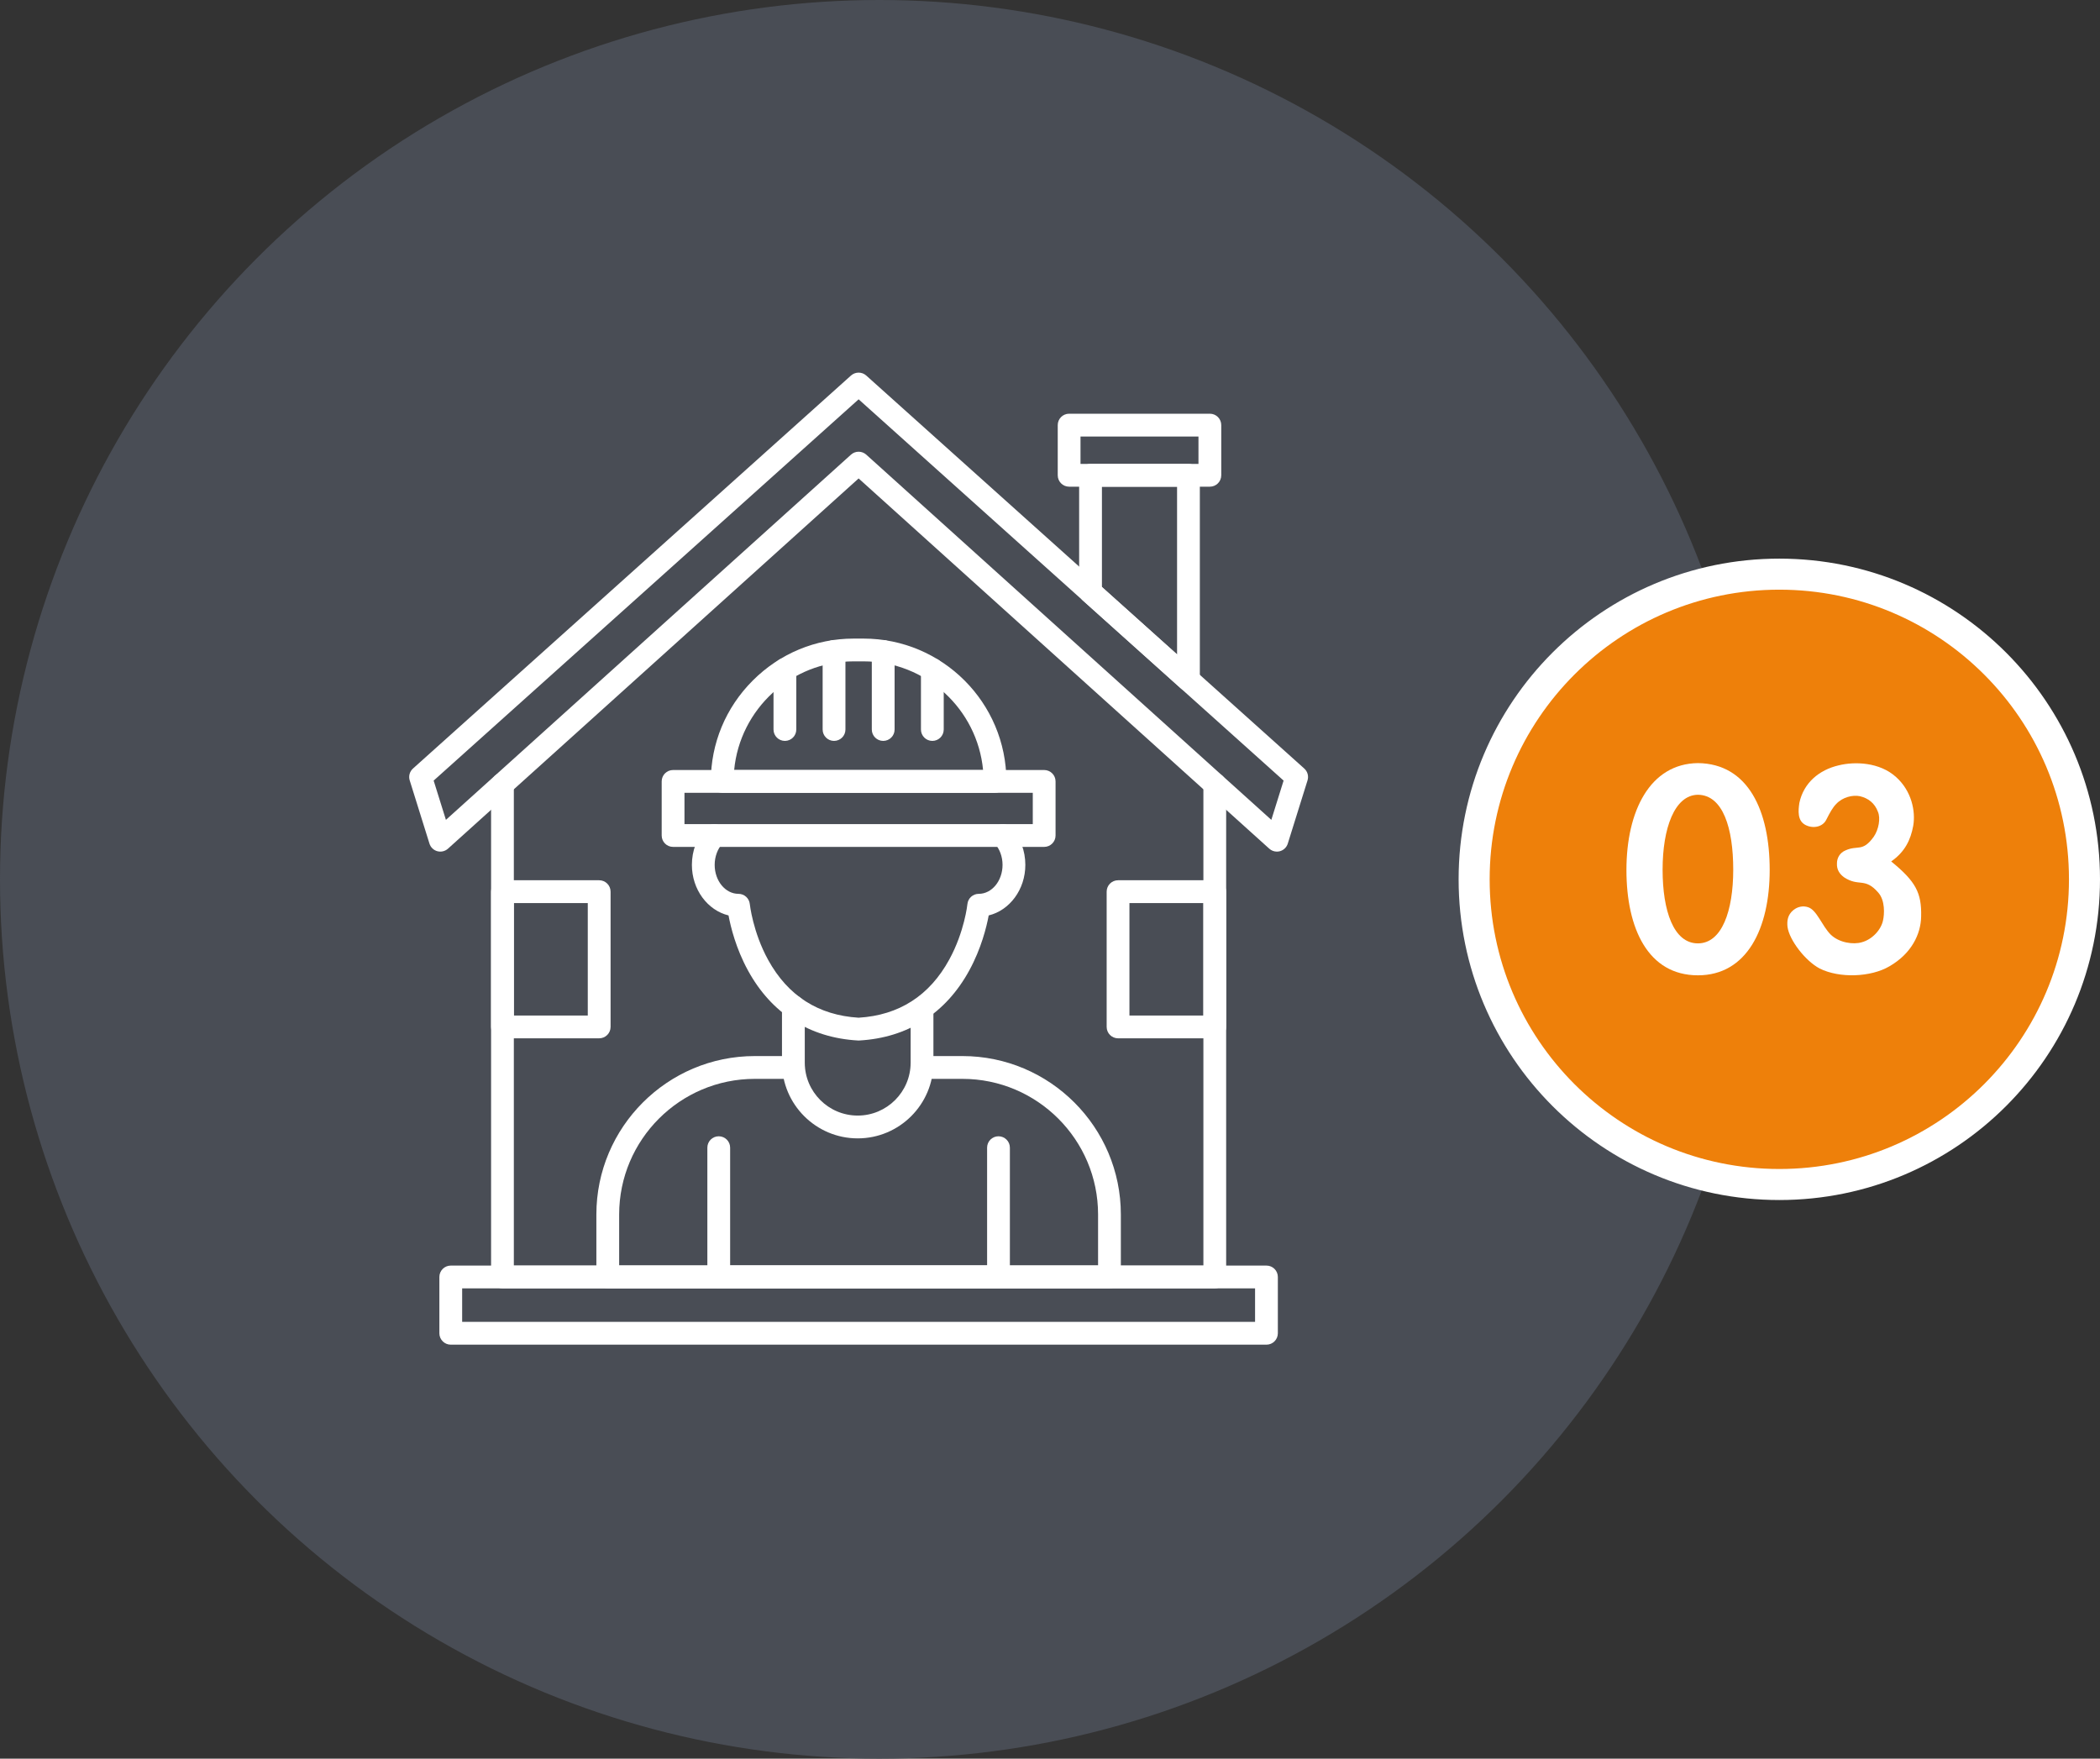 <?xml version="1.0" encoding="UTF-8"?>
<svg xmlns="http://www.w3.org/2000/svg" id="Calque_1" version="1.1" viewBox="0 0 203 170">
  <rect x="0" y="0" width="203" height="170" fill="#333333" stroke="none"/>
  <circle cx="85" cy="85" r="85" fill="#494d55"></circle>
  <path d="M100.935,81.865h-35.87c-.608,0-1.102-.492-1.102-1.1v-5.232c0-.608.494-1.1,1.102-1.1h35.87c.608,0,1.102.492,1.102,1.1v5.232c0,.608-.494,1.1-1.102,1.1ZM66.166,79.664h33.669v-3.029h-33.669v3.029Z" fill="#fff" fill-rule="evenodd"></path>
  <path d="M96.184,76.635h-26.368c-.61,0-1.102-.492-1.102-1.101,0-3.674,1.439-7.136,4.054-9.751,2.614-2.614,6.077-4.054,9.751-4.054h.962c7.612,0,13.804,6.193,13.804,13.804,0,.608-.492,1.101-1.102,1.101ZM70.969,74.433h24.062c-.556-5.884-5.524-10.503-11.55-10.503h-.962c-6.026,0-10.994,4.619-11.55,10.503Z" fill="#fff" fill-rule="evenodd"></path>
  <path d="M75.875,71.619c-.61,0-1.102-.494-1.102-1.101v-5.798c0-.608.492-1.102,1.102-1.102s1.1.494,1.1,1.102v5.798c0,.608-.492,1.101-1.1,1.101Z" fill="#fff" fill-rule="evenodd"></path>
  <path d="M80.624,71.619c-.608,0-1.102-.494-1.102-1.101v-7.546c0-.608.494-1.102,1.102-1.102s1.102.494,1.102,1.102v7.546c0,.608-.494,1.101-1.102,1.101Z" fill="#fff" fill-rule="evenodd"></path>
  <path d="M85.376,71.619c-.608,0-1.102-.494-1.102-1.101v-7.546c0-.608.494-1.102,1.102-1.102s1.102.494,1.102,1.102v7.546c0,.608-.494,1.101-1.102,1.101Z" fill="#fff" fill-rule="evenodd"></path>
  <path d="M90.127,71.619c-.609,0-1.102-.494-1.102-1.101v-5.798c0-.608.492-1.102,1.102-1.102s1.1.494,1.1,1.102v5.798c0,.608-.492,1.101-1.1,1.101Z" fill="#fff" fill-rule="evenodd"></path>
  <path d="M83,100.581c-.02,0-.042-.002-.062-.002-4.684-.264-8.365-2.609-10.641-6.782-1.153-2.113-1.661-4.179-1.873-5.308-2.021-.492-3.541-2.497-3.541-4.887,0-1.362.483-2.636,1.36-3.584.411-.448,1.109-.476,1.555-.062.446.411.474,1.109.062,1.555-.492.534-.775,1.296-.775,2.091,0,1.544,1.032,2.8,2.3,2.8.567,0,1.041.428,1.096.991.004.026.294,2.715,1.781,5.409,1.911,3.463,4.85,5.337,8.737,5.574,3.909-.237,6.861-2.133,8.77-5.633,1.469-2.693,1.746-5.324,1.748-5.35.055-.562.529-.991,1.096-.991,1.269,0,2.3-1.256,2.3-2.8,0-.795-.283-1.557-.775-2.091-.411-.446-.384-1.142.062-1.555.448-.413,1.144-.386,1.557.062.876.949,1.359,2.221,1.359,3.584,0,2.39-1.52,4.395-3.541,4.887-.211,1.129-.72,3.195-1.873,5.308-2.276,4.173-5.958,6.518-10.641,6.782-.022,0-.042.002-.062.002Z" fill="#fff" fill-rule="evenodd"></path>
  <path d="M82.912,110.04c-4.035,0-7.32-3.283-7.32-7.318v-5.415c0-.608.494-1.102,1.101-1.102s1.102.494,1.102,1.102v5.415c0,2.82,2.295,5.114,5.117,5.114s5.117-2.294,5.117-5.114v-5.218c0-.608.492-1.102,1.102-1.102s1.1.494,1.1,1.102v5.218c0,4.035-3.283,7.318-7.318,7.318Z" fill="#fff" fill-rule="evenodd"></path>
  <path d="M107.249,124.538h-48.498c-.608,0-1.102-.492-1.102-1.1v-6.04c0-8.443,6.87-15.314,15.313-15.314h3.731c.608,0,1.102.494,1.102,1.102s-.494,1.102-1.102,1.102h-3.731c-7.23,0-13.11,5.88-13.11,13.11v4.939h46.295v-4.939c0-7.23-5.882-13.11-13.11-13.11h-3.909c-.608,0-1.1-.494-1.1-1.102s.492-1.102,1.1-1.102h3.909c8.444,0,15.312,6.871,15.312,15.314v6.04c0,.608-.492,1.1-1.1,1.1Z" fill="#fff" fill-rule="evenodd"></path>
  <path d="M96.52,124.538h-27.042c-.608,0-1.1-.492-1.1-1.1v-12.501c0-.607.492-1.099,1.1-1.099s1.102.492,1.102,1.099v11.4h24.84v-11.4c0-.607.492-1.099,1.1-1.099s1.102.492,1.102,1.099v12.501c0,.608-.492,1.1-1.102,1.1Z" fill="#fff" fill-rule="evenodd"></path>
  <path d="M123.433,82.321c-.268,0-.533-.099-.736-.283l-39.697-35.79-39.697,35.79c-.279.25-.666.341-1.028.244-.362-.099-.648-.376-.76-.734l-1.909-6.11c-.129-.411-.006-.861.316-1.149l42.342-37.989c.419-.374,1.054-.374,1.472,0l42.342,37.989c.322.288.445.738.316,1.149l-1.909,6.11c-.112.358-.399.635-.76.734-.098.026-.195.039-.292.039ZM83,43.665c.264,0,.527.094.738.283l39.157,35.303,1.186-3.795-41.081-36.856-41.081,36.856,1.186,3.795,39.157-35.303c.211-.189.474-.283.738-.283Z" fill="#fff" fill-rule="evenodd"></path>
  <path d="M117.429,124.538H48.571c-.608,0-1.1-.492-1.1-1.1v-47.633c0-.608.492-1.1,1.1-1.1s1.101.492,1.101,1.1v46.532h66.656v-46.532c0-.608.492-1.1,1.101-1.1s1.1.492,1.1,1.1v47.633c0,.608-.492,1.1-1.1,1.1Z" fill="#fff" fill-rule="evenodd"></path>
  <path d="M114.885,66.827c-.266,0-.531-.097-.736-.283l-9.465-8.491c-.233-.209-.367-.507-.367-.819v-11.291c0-.608.494-1.1,1.102-1.1h9.466c.607,0,1.099.492,1.099,1.1v19.782c0,.435-.255.828-.651,1.006-.144.064-.298.096-.448.096ZM106.52,56.743l7.263,6.516v-16.213h-7.263v9.698Z" fill="#fff" fill-rule="evenodd"></path>
  <path d="M116.954,47.045h-13.604c-.61,0-1.102-.494-1.102-1.102v-4.85c0-.608.492-1.102,1.102-1.102h13.604c.608,0,1.101.494,1.101,1.102v4.85c0,.608-.493,1.102-1.101,1.102ZM104.449,44.844h11.403v-2.649h-11.403v2.649Z" fill="#fff" fill-rule="evenodd"></path>
  <path d="M122.425,129.982H43.575c-.61,0-1.102-.494-1.102-1.102v-5.442c0-.609.492-1.101,1.102-1.101h78.85c.608,0,1.101.492,1.101,1.101v5.442c0,.608-.493,1.102-1.101,1.102ZM44.675,127.778h76.648v-3.24H44.675v3.24Z" fill="#fff" fill-rule="evenodd"></path>
  <path d="M57.921,100.368h-9.35c-.608,0-1.1-.494-1.1-1.101v-13.076c0-.608.492-1.102,1.1-1.102h9.35c.608,0,1.102.494,1.102,1.102v13.076c0,.608-.494,1.101-1.102,1.101ZM49.672,98.167h7.147v-10.874h-7.147v10.874Z" fill="#fff" fill-rule="evenodd"></path>
  <path d="M117.429,100.368h-9.35c-.608,0-1.102-.494-1.102-1.101v-13.076c0-.608.494-1.102,1.102-1.102h9.35c.608,0,1.1.494,1.1,1.102v13.076c0,.608-.492,1.101-1.1,1.101ZM109.179,98.167h7.149v-10.874h-7.149v10.874Z" fill="#fff" fill-rule="evenodd"></path>
  <path d="M172,55.5c16.292,0,29.5,13.208,29.5,29.5s-13.208,29.5-29.5,29.5-29.5-13.208-29.5-29.5,13.208-29.5,29.5-29.5Z" fill="#ee800a" stroke="#fff" stroke-width="3"></path>
  <g>
    <path d="M171.07,84.09c0,5.681-2.213,10.188-6.938,10.188-4.808,0-6.91-4.507-6.91-10.188s2.267-10.27,6.91-10.325c4.889.055,6.938,4.644,6.938,10.325ZM164.132,91.191c2.321,0,3.414-3.141,3.414-7.128s-.983-7.211-3.414-7.238c-2.268.027-3.414,3.25-3.414,7.238s1.065,7.128,3.414,7.128Z" fill="#fff"></path>
    <path d="M174.484,79.719c-.737-.41-.655-1.366-.546-2.103.409-1.939,1.912-3.196,3.797-3.633,1.529-.382,3.96-.328,5.571,1.147,1.476,1.338,1.885,3.278,1.639,4.698-.245,1.338-.792,2.513-2.13,3.442,2.376,1.939,2.949,3.032,2.895,5.326-.027,1.693-.928,3.578-3.059,4.808-1.803,1.064-4.834,1.174-6.746.218-1.394-.737-2.95-2.758-3.114-4.042-.055-.546,0-1.147.574-1.611.409-.328.929-.438,1.42-.273.847.273,1.338,1.803,2.185,2.649.82.792,2.186.983,3.005.737,1.011-.272,1.857-1.201,2.049-2.103.137-.602.218-1.939-.465-2.704-1.311-1.502-1.857-.519-3.305-1.475-.437-.328-.71-.737-.683-1.338,0-.492.246-1.011.819-1.256,1.201-.546,1.639.191,2.731-1.311.491-.71.683-1.803.409-2.431-.3-.82-.929-1.311-1.748-1.502-.683-.137-1.666.082-2.294.765-.301.301-.601.819-.929,1.475-.355.765-1.339.929-2.076.519Z" fill="#fff"></path>
  </g>
</svg>
